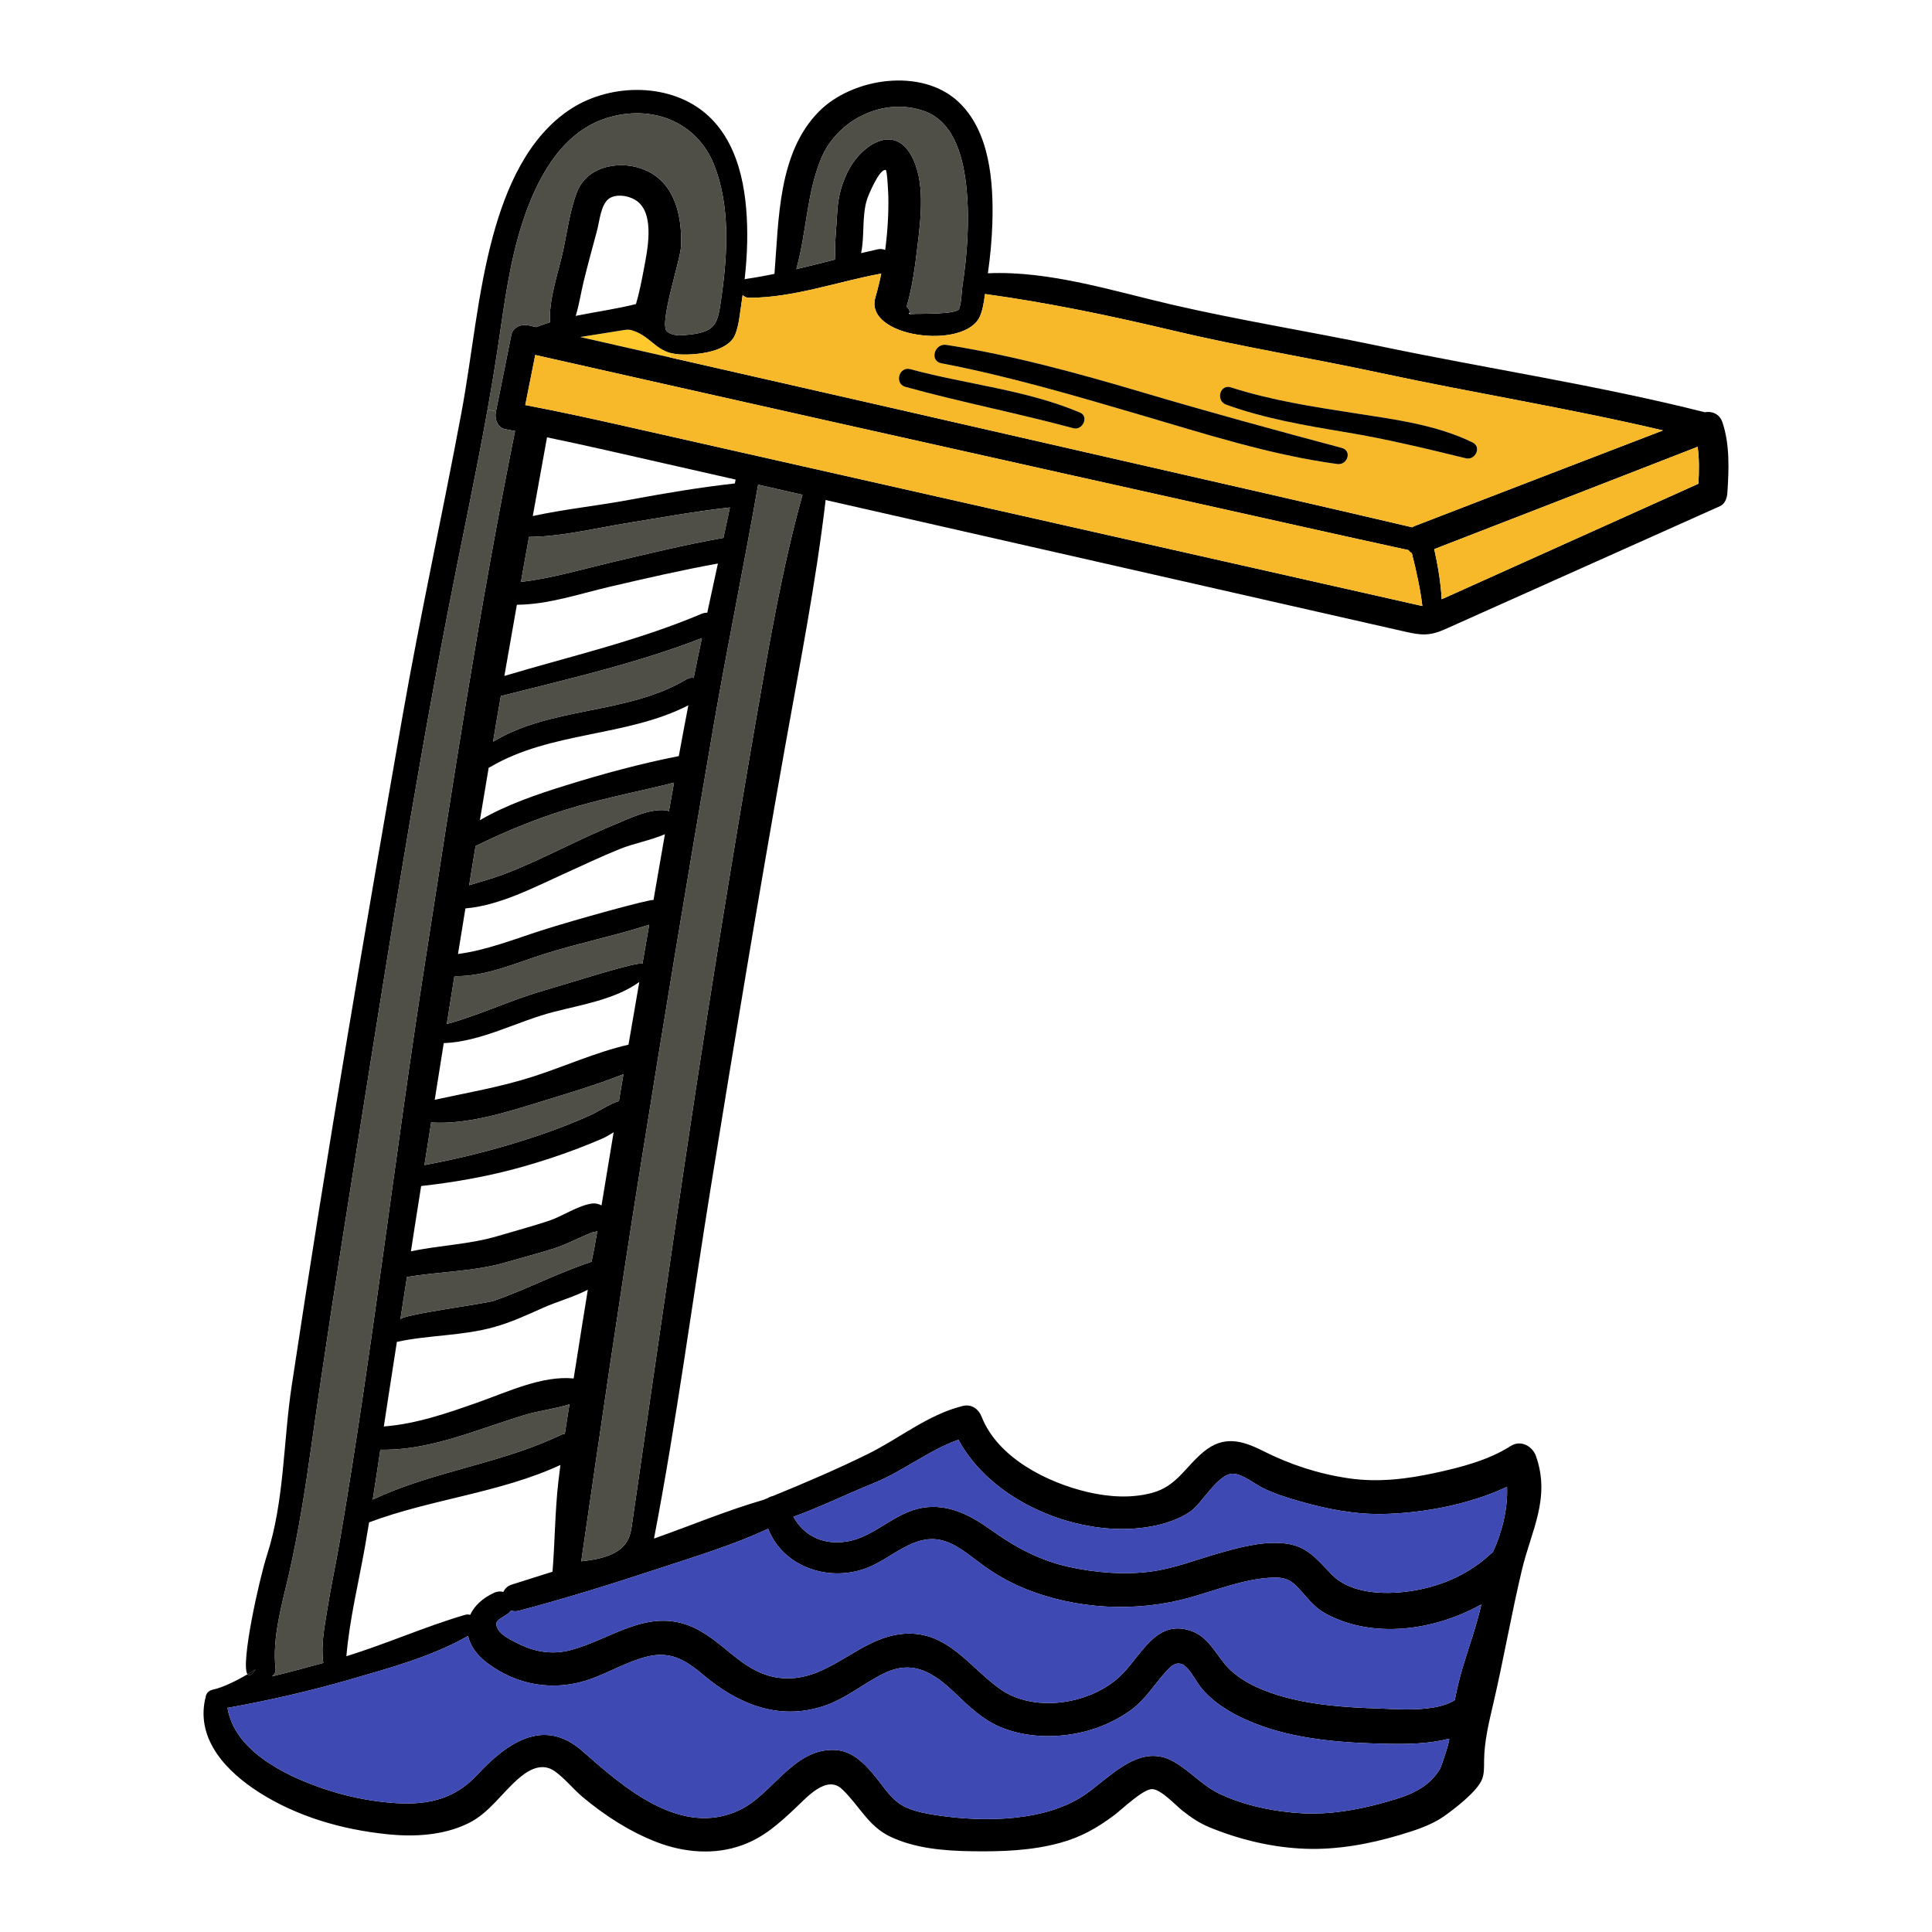 <?xml version="1.0" encoding="utf-8"?>
<!-- Designed by Vexels.com - 2020 All Rights Reserved - https://vexels.com/terms-and-conditions/  -->
<svg version="1.1" id="Capa_1" xmlns="http://www.w3.org/2000/svg" xmlns:xlink="http://www.w3.org/1999/xlink" x="0px" y="0px"
	 viewBox="0 0 1200 1200" enable-background="new 0 0 1200 1200" xml:space="preserve">
<g>
	<g id="XMLID_9_">
		<g>
			<path fill="#FFC92E" d="M416.791,219.306l-0.625,2.693c-18.608-4.207-37.191-8.438-55.799-12.67
				c8.847-1.394,17.718-2.813,26.589-4.231c1.731-0.264,3.534-0.553,5.241-0.048C403.328,208.319,406.333,216.541,416.791,219.306z"
				/>
			<path d="M1069.769,262.147c4.76,13.776,4.087,29.955,3.101,44.332c-0.216,3.005-1.539,6.587-4.544,7.909
				c-56.929,25.459-113.858,50.943-170.763,76.426c-9.833,4.4-15.146,3.726-25.267,1.418c-19.425-4.4-38.826-8.823-58.227-13.223
				c-66.954-15.218-133.909-30.436-200.863-45.63c-33.465-7.621-66.93-15.218-100.395-22.815
				c-6.058,51.808-16.204,102.775-25.339,154.103c-16.107,90.539-31.181,181.245-45.87,272.024
				c-11.78,72.892-21.469,146.41-35.388,218.942c22.478-7.934,44.957-17.358,67.868-24.017c0.986-0.385,1.995-0.793,3.005-1.202
				c0.865-0.601,1.875-0.986,2.933-1.202c19.93-8.126,39.812-16.636,59.069-26.133c19.81-9.761,36.999-24.305,58.78-29.787
				c5.529-1.394,9.929,1.803,11.876,6.755c10.121,25.58,40.774,40.846,65.969,46.736c13.006,3.029,27.022,3.967,40.004,0.433
				c15.242-4.159,20.531-16.18,32.047-25.628c12.237-10.001,23.584-7.02,36.615-0.433c16.853,8.487,34.427,14.28,53.203,17.021
				c18.367,2.717,36.278,0.505,54.309-3.438c15.987-3.486,32.624-7.789,46.568-16.66c6.154-3.895,13.391,0.168,15.555,6.323
				c9.232,26.109-2.885,46.231-8.703,70.609c-6.539,27.407-11.54,56.472-18.079,84.36c-2.645,11.227-5.289,22.55-5.433,34.066
				c-0.048,4.327,0.216,8.847-1.707,12.694c-3.654,7.333-16.276,17.069-23.031,21.877c-8.054,5.674-18.007,8.823-27.359,11.636
				c-18.872,5.674-39.235,9.4-58.997,8.655c-20.339-0.745-40.822-5.65-59.598-13.391c-6.251-2.572-11.251-6.034-16.54-10.169
				c-4.303-3.366-13.126-13.102-18.752-13.487c-5.602-0.361-18.872,12.525-23.584,16.059c-10.602,7.958-20.723,13.728-33.657,17.286
				c-17.814,4.928-36.759,5.529-55.126,5.241c-17.045-0.264-35.364-1.731-50.919-9.28c-13.391-6.491-19.113-19.497-29.498-29.282
				c-9.713-9.16-22.07,5.289-29.306,12.069c-10.169,9.496-19.401,17.886-32.744,22.719c-17.286,6.275-36.206,4.616-53.155-1.923
				c-16.781-6.515-31.999-16.372-45.798-27.864c-5.962-4.976-11.035-11.516-17.31-16.035c-7.381-5.313-15.026-1.851-21.517,3.486
				c-11.275,9.304-18.848,22.142-32.335,28.753c-15.531,7.621-33.73,8.535-50.654,6.756c-27.695-2.885-55.391-10.794-79.047-25.82
				c-19.882-12.622-39.211-32.335-33.826-57.771c0.096-0.409,0.216-0.769,0.361-1.13c0.12-2.308,1.515-4.424,4.592-5.073
				c6.78-1.418,15.867-6.251,21.445-9.496c0.938,1.25,2.548,0.457,5.073-3.077c0,0-2.019,1.298-5.073,3.077
				c-4.472-5.938,7.14-58.684,12.093-74.046c10.842-33.633,10.049-69.983,15.314-104.939
				c10.939-72.556,22.575-145.015,34.691-217.379c11.059-66.065,22.478-132.033,34.042-198.002
				c11.083-63.252,24.906-125.951,36.687-189.059c6.756-36.278,9.857-73.782,19.497-109.483
				c8.078-29.859,21.661-62.002,48.635-79.48c25.051-16.204,62.987-16.42,85.466,4.592c20.771,19.401,24.402,51.424,23.921,78.278
				c-0.144,7.717-0.721,15.41-1.587,23.055c0.385-0.12,0.769-0.24,1.202-0.288c5.842-0.841,11.612-1.923,17.334-3.077
				c2.717-33.706,2.164-75.2,27.671-100.9c20.771-20.916,63.444-27.311,86.283-6.251c19.906,18.343,22.142,50.101,21.396,75.393
				c-0.313,10.506-1.322,20.964-2.789,31.374c38.129-1.731,78.085,11.107,114.58,19.545c42.432,9.809,85.49,16.636,128.115,25.556
				c67.243,14.088,135.928,24.378,202.594,41.206C1063.134,255.247,1067.99,256.93,1069.769,262.147z M1054.911,300.445
				c0.433-7.549,0.577-15.434-0.481-22.935c-54.525,21.228-109.05,42.456-163.599,63.564c2.26,10.241,4.063,20.675,4.616,31.133
				C948.602,348.31,1001.757,324.389,1054.911,300.445z M1032.914,267.34c-58.299-13.751-117.873-23.272-176.341-35.845
				c-42.697-9.16-85.899-16.132-128.355-26.253c-38.85-9.232-76.979-17.189-116.431-22.623c-0.601,4.736-1.346,9.713-3.053,13.727
				c-9.136,21.372-72.219,13.319-65.031-11.588c1.394-4.784,2.62-9.761,3.654-14.833c-27.19,5.001-54.237,14.978-82.052,15.05
				c-1.683,0-3.053-0.697-4.039-1.755c-0.216,1.611-0.433,3.197-0.673,4.784c-0.986,6.275-1.539,13.968-3.991,19.906
				c-4.448,10.698-23.416,12.549-33.129,12.285c-2.548-0.072-4.76-0.385-6.683-0.89c-10.458-2.765-13.463-10.987-24.594-14.256
				c-1.707-0.505-3.51-0.216-5.241,0.048c-8.871,1.418-17.742,2.837-26.589,4.231c18.608,4.231,37.191,8.462,55.799,12.67
				c93.255,21.204,186.534,42.456,279.765,63.829c60.415,13.848,120.878,27.503,181.197,41.687c0.505-0.313,1.058-0.601,1.659-0.841
				C930.139,306.815,981.538,287.078,1032.914,267.34z M927.23,964.049c5.698-12.117,9.424-27.166,8.799-40.557
				c-23.536,11.083-52.361,16.372-77.1,16.877c-17.766,0.337-35.461-3.197-52.409-8.102c-7.525-2.188-14.93-4.472-21.949-7.934
				c-5.313-2.62-12.141-8.342-18.127-8.943c-9.592-0.986-19.569,18.415-27.407,23.656c-9.16,6.13-20.483,8.943-31.326,10.097
				c-41.158,4.327-92.101-17.165-112.416-54.91c-18.512,6.587-34.331,19.569-52.554,26.95
				c-16.444,6.635-32.984,14.785-49.933,20.916c6.539,11.78,18.367,17.718,33.225,15.362c17.213-2.765,29.57-18.247,47.313-21.012
				c16.059-2.5,29.643,4.832,42.288,13.872c14.978,10.722,30.051,18.848,48.202,22.887c16.396,3.63,34.763,5.145,51.472,2.837
				c13.944-1.899,27.527-7.236,41.014-11.107c12.79-3.63,26.589-7.501,40.028-6.467c15.266,1.178,20.988,9.472,30.917,19.593
				c12.573,12.814,35.821,12.646,52.337,9.616c17.406-3.149,33.585-10.626,46.519-22.743
				C926.484,964.602,926.845,964.313,927.23,964.049z M908.718,1034.97c3.823-12.67,8.462-25.411,11.347-38.418
				c-29.234,16.276-67.098,21.541-96.38,5.866c-8.318-4.472-12.165-10.963-18.56-17.382c-5.025-5.049-9.809-5.529-16.757-5.049
				c-16.612,1.13-32.864,7.645-48.779,12.141c-33.537,9.544-71.33,7.669-103.689-5.65c-9.4-3.895-17.911-8.847-26.133-14.833
				c-7.405-5.409-14.881-12.141-23.873-14.689c-18.103-5.169-32.239,11.419-48.058,17.165c-24.378,8.895-51.929-1.755-60.728-24.594
				c-22.022,10.29-46.207,17.526-68.926,25.027c-28.392,9.376-56.929,18.247-85.826,25.892c-1.899,0.505-3.558,0.385-5.001-0.12
				c-0.625,0.914-1.466,1.755-2.596,2.476c-5.626,3.558-8.03,4.255-5.481,9.063c2.116,3.919,8.078,6.707,11.9,8.679
				c10.794,5.529,21.877,7.453,33.73,4.231c24.161-6.587,46.207-25.075,72.436-15.338c22.118,8.198,33.585,31.157,58.925,32.912
				c29.162,2.043,47.217-25.676,75.393-27.599c26.493-1.827,39.956,20.002,58.804,33.826c21.276,15.578,55.895,10.241,74.768-7.02
				c13.247-12.093,22.19-36.446,44.692-28.561c10.073,3.558,14.617,13.078,21.012,20.771c7.934,9.568,21.012,15.482,32.648,19.065
				c20.146,6.251,42.168,7.669,63.156,8.366c11.419,0.361,34.932,2.452,46.832-5.241
				C904.944,1048.89,906.626,1041.87,908.718,1034.97z M894.414,1098.679c0.817-1.346,6.707-19.016,5.578-18.728
				c-12.117,3.149-25.508,3.39-37.384,3.173c-25.748-0.433-53.996-2.26-78.326-10.866c-13.848-4.904-28.489-12.213-38.033-23.704
				c-5.794-6.972-10.746-21.877-20.339-12.093c-8.559,8.751-13.8,18.824-24.017,26.084c-11.54,8.222-25.195,13.295-39.211,15.05
				c-13.776,1.755-28.585,0.505-41.447-4.928c-10.867-4.592-19.281-12.622-27.647-20.675
				c-13.174-12.646-26.229-21.613-44.596-12.598c-12.886,6.323-23.632,15.771-37.504,20.315c-28.32,9.232-53.515-1.491-75.08-19.714
				c-10.554-8.919-20.002-14.593-34.331-11.083c-12.261,3.005-23.272,9.665-35.1,13.92c-22.478,8.054-45.918,4.207-64.839-10.29
				c-6.371-4.88-10.121-10.626-11.444-16.42c-22.214,12.742-48.851,19.954-73.205,26.998c-25.051,7.26-50.486,13.078-76.186,17.67
				c4.327,26.181,34.451,41.254,57.049,49.284c15.314,5.457,31.83,8.967,48.034,9.905c19.978,1.154,36.254-2.765,50.029-17.598
				c18.247-19.641,41.134-36.013,65.199-14.881c25.387,22.334,60.92,53.9,97.39,36.927c20.675-9.616,33.321-37.985,58.78-37.528
				c11.876,0.216,19.882,9.088,26.782,17.694c4.087,5.097,7.958,11.059,13.223,15.026c6.491,4.904,16.18,6.659,24.113,7.861
				c29.162,4.424,68.541,4.207,93.255-13.679c15.651-11.299,33.129-31.085,53.539-19.81c10.073,5.578,17.886,14.833,28.248,19.882
				c15.434,7.501,34.715,11.468,51.784,12.381c17.286,0.914,34.547-2.068,51.159-6.731c9.64-2.717,18.728-5.433,26.036-11.203
				C889.125,1105.795,892.01,1102.646,894.414,1098.679z M689.68,332.708c64.598,14.569,129.172,29.138,193.771,43.707
				c-1.322-10.987-3.799-22.046-6.515-32.792c-0.841-0.505-1.539-1.178-2.14-1.947c-21.132-4.592-42.216-9.256-63.324-13.968
				c-99.794-22.214-199.565-44.476-299.335-66.81c-59.91-13.415-119.796-26.902-179.683-40.413
				c-2.068,10.362-4.135,20.723-6.203,31.109c22.022,4.159,43.779,8.967,65.656,13.92
				C491.174,287.919,590.439,310.325,689.68,332.708z M597.747,177.98c3.005-19.93,4.52-40.485,2.596-60.583
				c-1.731-17.983-6.996-41.495-26.181-48.347c-25.411-9.112-54.188,5.433-64.141,29.378c-9.015,21.781-9.039,46.111-15.41,68.733
				c8.102-1.899,16.18-3.967,24.281-6.01c-0.721-9.28,0.673-19.642,1.082-28.729c0.457-9.953,2.885-19.329,7.789-28.056
				c8.03-14.28,27.311-27.455,38.225-7.861c8.823,15.771,6.01,38.586,3.967,55.655c-1.515,12.598-3.173,25.748-6.731,37.961
				c-0.048,0.144-0.096,0.24-0.144,0.361c1.25,0.938,2.068,2.38,2.019,4.207c-0.144-0.914-1.154,0.096-0.024,0.361
				c-0.048,0.457-0.12,0.914-0.289,1.394c0.216-0.625,0.289-1.058,0.313-1.394c0.313,0.072,0.793,0.096,1.491,0
				c2.813-0.385,29.45,0.649,29.258-3.726C597.242,187.476,597.218,181.393,597.747,177.98z M549.81,155.237
				c1.491-11.203,2.164-22.526,1.947-33.177c-0.024-1.635-0.697-16.18-1.563-16.444c-3.967-1.154-10.987,16.059-11.612,18.031
				c-3.39,10.53-1.442,22.767-3.75,33.585c3.414-0.817,6.876-1.611,10.338-2.38C546.925,154.492,548.463,154.684,549.81,155.237z
				 M498.434,307.32c-9.184-2.092-18.367-4.183-27.551-6.275c-8.727,50.102-19.065,99.915-27.695,150.016
				c-15.867,91.909-31.061,183.914-45.75,275.991c-12.886,80.802-24.642,161.724-36.398,242.694
				c11.323-1.226,24.594-3.774,29.33-14.112c1.298-2.861,1.755-5.986,2.212-9.063c17.454-119.893,34.379-240.002,53.636-359.485
				c7.741-47.89,15.675-95.755,23.969-143.549C478.167,397.715,486.005,352.157,498.434,307.32z M456.434,300.276
				c0.168-0.793,0.337-1.587,0.481-2.404c-15.074-3.414-30.171-6.852-45.245-10.266c-23.969-5.433-47.866-11.011-71.907-15.963
				c-2.957,16.276-5.89,32.576-8.847,48.875c19.834-4.303,40.629-6.419,60.487-10.145
				C412.968,306.359,434.629,302.704,456.434,300.276z M449.342,334.078c1.37-6.299,2.693-12.598,4.015-18.872
				c-21.853,2.428-43.466,6.371-65.151,9.905c-19.161,3.149-39.932,8.246-59.622,8.366c-1.683,9.328-3.366,18.632-5.025,27.96
				c18.728-2.188,36.566-7.477,55.006-11.876C402.053,343.983,425.59,338.285,449.342,334.078z M448.308,183.028
				c3.654-26.205,5.169-55.655-4.808-80.682c-10.842-27.142-39.115-37.672-66.618-29.042c-28.729,8.991-43.923,38.73-52.53,65.464
				c-7.693,23.921-10.939,48.683-14.593,73.469c-2.068,14.088-4.424,28.128-6.924,42.144c-7.525,42.048-16.588,83.831-24.69,125.759
				c-22.214,114.724-40.124,230.505-58.54,345.902c-9.136,57.362-18.127,114.772-26.229,172.302
				c-3.75,26.589-7.91,52.914-13.848,79.119c-4.279,18.8-10.554,39.572-8.366,58.997c0.264,2.188-0.769,3.798-2.308,4.784
				c10.698-2.596,21.348-5.409,31.951-8.366c-1.515-10.506,0.625-21.517,2.26-31.951c2.356-14.905,5.578-29.667,8.126-44.548
				c20.483-119.82,34.331-241.011,53.203-361.144c16.973-109.315,33.609-219.014,55.511-327.511
				c-1.995-0.385-3.967-0.769-5.986-1.13c-4.784-0.865-6.804-6.299-5.962-10.53c0.048-0.216,0.072-0.409,0.12-0.625
				c3.173-15.795,6.347-31.638,9.52-47.433c0.938-4.688,6.251-6.924,10.482-5.962c1.683,0.385,3.366,0.769,5.025,1.13
				c2.813-1.106,5.626-2.116,8.511-3.005c-0.865-14.545,5.481-31.566,8.39-45.558c2.38-11.516,4.135-24.305,8.366-35.316
				c6.443-16.829,28.104-20.218,43.009-13.391c18.031,8.222,22.238,28.513,21.685,46.519c-0.264,9.039-14.088,49.02-8.727,53.515
				c2.837,2.356,6.876,2.476,10.554,2.212C445.447,206.588,445.76,201.444,448.308,183.028z M439.293,380.573
				c2.188-10.193,4.4-20.387,6.611-30.556c-22.406,4.039-44.716,9.208-66.882,14.352c-18.656,4.327-38.49,11.179-57.987,11.251
				c-2.62,14.737-5.217,29.474-7.765,44.211c40.966-12.213,82.893-21.805,122.393-38.538
				C436.961,380.742,438.187,380.549,439.293,380.573z M430.855,421.034c1.659-8.246,3.342-16.492,5.097-24.714
				c-40.004,15.555-82.1,25.171-123.619,35.725c-0.433,0.096-0.841,0.144-1.226,0.168c-0.841,4.832-1.683,9.664-2.5,14.497
				c-0.793,4.664-1.563,9.328-2.356,13.992c35.965-21.925,83.543-16.901,119.965-38.682
				C427.825,421.058,429.412,420.818,430.855,421.034z M421.623,469.621c1.923-10.53,3.895-21.036,5.914-31.542
				c-38.658,19.786-85.105,16.011-122.994,38.297c-0.337,0.192-0.673,0.337-1.01,0.457c-1.827,10.867-3.654,21.733-5.457,32.6
				c16.564-9.664,35.677-16.132,53.563-21.685C374.526,480.632,398.087,474.237,421.623,469.621z M415.492,503.856
				c1.034-5.914,2.092-11.828,3.149-17.742c-19.738,5.025-39.788,8.847-59.405,14.473c-22.31,6.371-43.13,14.713-63.853,24.931
				c-1.346,8.102-2.645,16.204-3.967,24.305c8.222-2.476,16.492-4.784,24.546-7.982c12.045-4.76,23.753-10.41,35.461-15.963
				c10.241-4.88,20.483-9.713,30.989-14.016c9.232-3.798,20.603-9.496,30.772-8.607
				C414.002,503.327,414.771,503.543,415.492,503.856z M405.9,559.006c2.356-13.607,4.736-27.238,7.092-40.87
				c-8.895,3.847-19.209,5.65-28.176,9.256c-11.732,4.736-23.176,10.217-34.715,15.434c-18.632,8.438-39.98,19.666-61.016,21.397
				c-1.539,9.424-3.077,18.872-4.616,28.32c17.959-2.38,34.547-9.088,51.808-14.617C357.049,571.243,404.073,558.309,405.9,559.006z
				 M399.024,598.673c1.394-8.102,2.789-16.204,4.207-24.329c-21.421,6.948-43.466,11.347-64.911,18.127
				c-17.838,5.626-36.951,14.28-56.064,13.8c-1.611,9.905-3.173,19.834-4.736,29.739c20.243-5.433,39.091-14.665,59.237-20.483
				C355.294,610.165,396.764,596.702,399.024,598.673z M399.842,167.498c2.164-11.516,7.092-33.97-4.015-42.48
				c-4.327-3.318-12.862-5.049-17.622-1.611c-5.049,3.678-5.842,14.064-7.381,19.81c-2.837,10.506-5.698,21.012-8.294,31.566
				c-1.707,6.924-2.765,14.449-4.952,21.421c12.477-2.548,25.219-4.255,37.432-7.357C397.101,181.85,398.519,174.47,399.842,167.498
				z M390.37,648.871c2.212-12.982,4.448-25.964,6.707-38.946c-14.954,10.818-35.749,14.088-53.155,18.584
				c-22.767,5.842-44.596,18.439-68.301,19.401c-1.875,11.708-3.75,23.44-5.602,35.172c20.291-4.4,40.389-7.813,60.343-14.16
				C350.269,662.599,369.983,653.535,390.37,648.871z M384.431,683.851c0.938-5.553,1.875-11.083,2.813-16.636
				c-17.117,6.755-35.1,12.069-52.53,17.43c-20.988,6.467-44.644,13.944-66.906,12.549c-1.394,8.799-2.789,17.622-4.183,26.445
				c21.372-3.919,42.769-9.352,63.324-15.915c13.463-4.279,26.686-9.232,39.596-15.002
				C371.978,690.294,378.205,685.798,384.431,683.851z M373.613,748.714c2.5-15.146,4.976-30.292,7.525-45.438
				c-2.572,1.539-5.025,3.029-6.323,3.606c-5.121,2.236-10.314,4.327-15.53,6.347c-11.275,4.303-22.719,8.078-34.331,11.371
				c-20.988,5.962-41.879,9.64-63.372,12.069c-1.37,8.727-2.741,17.454-4.135,26.205c-0.745,4.784-1.466,9.568-2.212,14.353
				c17.862-3.799,36.494-4.255,54.188-9.568c10.458-3.125,21.012-5.914,31.374-9.352c8.607-2.837,18.055-9.52,26.854-10.77
				C369.718,747.247,371.81,747.728,373.613,748.714z M370.968,764.749c-0.673,0.216-1.394,0.409-2.188,0.577
				c-0.264,0.048-0.505,0.048-0.769,0.072c-8.126,3.149-16.059,7.573-24.45,10.217c-9.809,3.101-19.738,5.65-29.594,8.511
				c-20.194,5.842-40.87,5.529-61.208,9.087c-1.37,8.775-2.741,17.574-4.087,26.349c0.481-3.149,52.674-9.64,58.708-11.804
				c20.243-7.212,39.331-17.261,59.838-23.993c0.072-0.024,0.12-0.048,0.192-0.072C368.781,777.394,369.935,771.12,370.968,764.749z
				 M357.794,846.873c2.38-15.266,4.856-30.532,7.308-45.798c-8.751,4.544-19.281,7.405-28.032,11.323
				c-9.785,4.424-19.666,8.919-30.003,11.828c-19.666,5.553-40.677,4.928-60.559,9.232c-1.707,10.963-3.39,21.925-5.097,32.864
				c-1.034,6.563-2.019,13.126-3.005,19.69c20.363-1.563,40.028-8.462,59.189-15.242c17.622-6.227,39.499-16.564,58.708-14.569
				C356.808,853.1,357.289,849.998,357.794,846.873z M350.822,890.556c0.914-6.106,1.899-12.213,2.885-18.295
				c-9.063,2.861-19.161,3.943-28.2,6.707c-10.53,3.246-20.916,6.9-31.374,10.338c-18.944,6.251-37.913,11.516-57.891,11.131
				c-1.539,10.338-3.077,20.675-4.712,30.989c35.797-16.973,76.066-21.829,112.32-38.081c0.409-0.24,0.89-0.457,1.394-0.625
				c0.817-0.361,1.635-0.721,2.452-1.106C348.754,891.012,349.788,890.7,350.822,890.556z M346.735,920.919
				c0.409-3.678,0.865-7.357,1.346-11.011c-37.432,17.358-80.153,21.156-118.691,35.605c-0.048,0.024-0.096,0.024-0.144,0.048
				c-0.841,5.025-1.659,10.049-2.548,15.074c-4.039,22.671-9.568,45.149-11.564,68.084c24.834-7.669,48.683-18.343,73.542-25.652
				c1.25-0.385,2.38-0.361,3.366-0.048c2.5-5.433,7.453-10.29,14.833-13.703c2.068-0.962,4.063-1.034,5.794-0.529
				c0.865-1.995,2.524-3.726,5.217-4.568c8.414-2.669,16.853-5.337,25.291-8.006C344.668,957.798,344.692,939.239,346.735,920.919z"
				/>
			<path fill="#F7B92A" d="M1054.431,277.509c1.058,7.501,0.914,15.386,0.481,22.935c-53.155,23.945-106.309,47.866-159.464,71.762
				c-0.553-10.458-2.356-20.892-4.616-31.133C945.381,319.966,999.906,298.738,1054.431,277.509z"/>
			<path fill="#F7B92A" d="M856.573,231.495c58.468,12.573,118.041,22.094,176.341,35.845
				c-51.376,19.738-102.775,39.475-154.127,59.333c-0.601,0.24-1.154,0.529-1.659,0.841
				c-60.319-14.184-120.782-27.84-181.197-41.687c-93.231-21.372-186.51-42.625-279.765-63.829l0.625-2.693
				c1.923,0.505,4.135,0.817,6.683,0.89c9.713,0.264,28.681-1.587,33.129-12.285c2.452-5.938,3.005-13.631,3.991-19.906
				c0.24-1.587,0.457-3.173,0.673-4.784c0.986,1.058,2.356,1.755,4.039,1.755c27.815-0.072,54.862-10.049,82.052-15.05
				c-1.034,5.073-2.26,10.049-3.654,14.833c-7.188,24.906,55.895,32.96,65.031,11.588c1.707-4.015,2.452-8.991,3.053-13.727
				c39.451,5.433,77.58,13.391,116.431,22.623C770.674,215.363,813.876,222.335,856.573,231.495z M910.569,284.674
				c5.674,1.394,9.833-7.044,4.135-9.833c-22.526-11.035-48.635-14.352-73.157-18.175c-25.94-4.015-51.929-8.006-76.979-16.059
				c-6.9-2.236-9.64,8.342-2.957,10.746c24.137,8.727,49.236,12.934,74.455,17.141C861.333,272.701,885.735,278.615,910.569,284.674
				z M830.585,288.208c6.371,0.865,9.424-8.222,2.765-10.001c-40.966-10.963-81.74-22.046-122.393-34.114
				c-40.557-12.045-81.259-23.272-123.114-29.883c-7.381-1.154-10.698,9.977-3.149,11.419c41.519,7.958,82.1,19.906,122.609,31.782
				C747.787,269.263,788.657,282.534,830.585,288.208z M666.745,265.994c5.626,1.515,9.809-7.308,4.111-9.713
				c-33.297-14.16-70.633-17.526-105.396-26.974c-7.116-1.947-10.145,9.063-3.029,11.011
				C596.954,249.838,632.174,256.69,666.745,265.994z"/>
			<path fill="#3E49B3" d="M936.029,923.492c0.625,13.391-3.101,28.441-8.799,40.557c-0.385,0.264-0.745,0.553-1.106,0.889
				c-12.934,12.117-29.114,19.593-46.519,22.743c-16.516,3.029-39.764,3.197-52.337-9.616
				c-9.929-10.121-15.651-18.415-30.917-19.593c-13.439-1.034-27.238,2.837-40.028,6.467c-13.487,3.871-27.07,9.208-41.014,11.107
				c-16.708,2.308-35.076,0.793-51.472-2.837c-18.151-4.039-33.225-12.165-48.202-22.887c-12.646-9.039-26.229-16.372-42.288-13.872
				c-17.742,2.765-30.099,18.247-47.313,21.012c-14.857,2.356-26.686-3.582-33.225-15.362c16.949-6.13,33.489-14.28,49.933-20.916
				c18.223-7.381,34.042-20.363,52.554-26.95c20.315,37.744,71.258,59.237,112.416,54.91c10.843-1.154,22.166-3.967,31.326-10.097
				c7.837-5.241,17.814-24.642,27.407-23.656c5.986,0.601,12.814,6.323,18.127,8.943c7.02,3.462,14.425,5.746,21.949,7.934
				c16.949,4.904,34.643,8.438,52.409,8.102C883.667,939.864,912.492,934.575,936.029,923.492z"/>
			<path d="M914.704,274.841c5.698,2.789,1.539,11.227-4.135,9.833c-24.834-6.058-49.236-11.972-74.503-16.18
				c-25.219-4.207-50.318-8.414-74.455-17.141c-6.683-2.404-3.943-12.982,2.957-10.746c25.051,8.054,51.039,12.045,76.979,16.059
				C866.069,260.488,892.178,263.806,914.704,274.841z"/>
			<path fill="#3E49B3" d="M920.065,996.552c-2.885,13.006-7.525,25.748-11.347,38.418c-2.092,6.9-3.774,13.92-5.145,20.988
				c-11.9,7.693-35.412,5.602-46.832,5.241c-20.988-0.697-43.009-2.116-63.156-8.366c-11.636-3.582-24.714-9.496-32.648-19.065
				c-6.395-7.693-10.939-17.213-21.012-20.771c-22.502-7.885-31.446,16.468-44.692,28.561c-18.872,17.261-53.491,22.599-74.768,7.02
				c-18.848-13.824-32.311-35.653-58.804-33.826c-28.176,1.923-46.231,29.643-75.393,27.599
				c-25.339-1.755-36.807-24.714-58.925-32.912c-26.229-9.737-48.274,8.751-72.436,15.338c-11.852,3.221-22.935,1.298-33.73-4.231
				c-3.823-1.971-9.785-4.76-11.9-8.679c-2.548-4.808-0.144-5.505,5.481-9.063c1.13-0.721,1.971-1.563,2.596-2.476
				c1.442,0.505,3.101,0.625,5.001,0.12c28.897-7.645,57.434-16.516,85.826-25.892c22.719-7.501,46.904-14.737,68.926-25.027
				c8.799,22.839,36.35,33.489,60.728,24.594c15.819-5.746,29.955-22.334,48.058-17.165c8.991,2.548,16.468,9.28,23.873,14.689
				c8.222,5.986,16.733,10.939,26.133,14.833c32.359,13.319,70.152,15.194,103.689,5.65c15.915-4.496,32.167-11.011,48.779-12.141
				c6.948-0.481,11.732,0,16.757,5.049c6.395,6.419,10.241,12.91,18.56,17.382C852.967,1018.093,890.831,1012.828,920.065,996.552z"
				/>
			<path fill="#3E49B3" d="M899.991,1079.951c1.13-0.289-4.76,17.382-5.578,18.728c-2.404,3.967-5.289,7.116-8.487,9.641
				c-7.308,5.77-16.396,8.486-26.036,11.203c-16.612,4.664-33.874,7.645-51.159,6.731c-17.069-0.914-36.35-4.88-51.784-12.381
				c-10.362-5.049-18.175-14.304-28.248-19.882c-20.411-11.275-37.889,8.51-53.539,19.81
				c-24.714,17.886-64.093,18.103-93.255,13.679c-7.934-1.202-17.622-2.957-24.113-7.861c-5.265-3.967-9.136-9.929-13.223-15.026
				c-6.9-8.607-14.905-17.478-26.782-17.694c-25.459-0.457-38.105,27.912-58.78,37.528c-36.47,16.973-72.003-14.593-97.39-36.927
				c-24.065-21.132-46.952-4.76-65.199,14.881c-13.776,14.833-30.051,18.752-50.029,17.598c-16.204-0.938-32.72-4.448-48.034-9.905
				c-22.599-8.03-52.722-23.104-57.049-49.284c25.7-4.592,51.135-10.41,76.186-17.67c24.354-7.044,50.991-14.256,73.205-26.998
				c1.322,5.794,5.073,11.54,11.444,16.42c18.92,14.497,42.36,18.343,64.839,10.29c11.828-4.255,22.839-10.915,35.1-13.92
				c14.328-3.51,23.777,2.164,34.331,11.083c21.565,18.223,46.76,28.945,75.08,19.714c13.872-4.544,24.618-13.992,37.504-20.315
				c18.367-9.015,31.422-0.048,44.596,12.598c8.366,8.054,16.781,16.083,27.647,20.675c12.862,5.433,27.671,6.683,41.447,4.928
				c14.016-1.755,27.671-6.828,39.211-15.05c10.217-7.26,15.458-17.334,24.017-26.084c9.592-9.785,14.545,5.121,20.339,12.093
				c9.544,11.492,24.185,18.8,38.033,23.704c24.33,8.607,52.578,10.434,78.326,10.866
				C874.484,1083.341,887.874,1083.1,899.991,1079.951z"/>
			<path fill="#F7B92A" d="M883.451,376.414c-64.598-14.569-129.172-29.138-193.771-43.707
				c-99.241-22.382-198.507-44.788-297.772-67.195c-21.877-4.952-43.634-9.761-65.656-13.92c2.068-10.386,4.135-20.747,6.203-31.109
				c59.886,13.511,119.772,26.998,179.683,40.413c99.77,22.334,199.541,44.596,299.335,66.81
				c21.108,4.712,42.192,9.376,63.324,13.968c0.601,0.769,1.298,1.442,2.14,1.947C879.652,354.369,882.129,365.427,883.451,376.414z
				"/>
			<path d="M833.349,278.207c6.659,1.779,3.606,10.867-2.765,10.001c-41.928-5.674-82.797-18.944-123.282-30.797
				c-40.509-11.876-81.09-23.825-122.609-31.782c-7.549-1.442-4.231-12.573,3.149-11.419c41.855,6.611,82.557,17.838,123.114,29.883
				C751.61,256.161,792.383,267.244,833.349,278.207z"/>
			<path d="M670.856,256.281c5.698,2.404,1.515,11.227-4.111,9.713c-34.571-9.304-69.791-16.156-104.314-25.676
				c-7.116-1.947-4.087-12.958,3.029-11.011C600.224,238.755,637.559,242.121,670.856,256.281z"/>
			<path fill="#4F4F48" d="M600.344,117.396c1.923,20.098,0.409,40.653-2.596,60.583c-0.529,3.414-0.505,9.496-1.899,13.343
				c0.192,4.375-26.445,3.342-29.258,3.726c-0.697,0.096-1.178,0.072-1.491,0c0-0.144,0-0.264,0-0.361
				c0.048-1.827-0.769-3.27-2.019-4.207c0.048-0.12,0.096-0.216,0.144-0.361c3.558-12.213,5.217-25.363,6.731-37.961
				c2.044-17.069,4.856-39.884-3.967-55.655c-10.915-19.593-30.196-6.419-38.225,7.861c-4.904,8.727-7.333,18.103-7.789,28.056
				c-0.409,9.088-1.803,19.449-1.082,28.729c-8.102,2.043-16.18,4.111-24.281,6.01c6.371-22.623,6.395-46.952,15.41-68.733
				c9.953-23.945,38.73-38.49,64.141-29.378C593.348,75.901,598.613,99.414,600.344,117.396z"/>
			<path d="M565.1,194.688c0,0.096,0,0.216,0,0.361c0,0,0,0-0.024,0C565.1,194.929,565.076,194.808,565.1,194.688z"/>
			<path fill="#4F4F48" d="M470.883,301.046c9.184,2.092,18.367,4.183,27.551,6.275c-12.429,44.837-20.267,90.394-28.248,136.216
				c-8.294,47.794-16.228,95.659-23.969,143.549c-19.257,119.484-36.182,239.593-53.636,359.485
				c-0.457,3.077-0.914,6.203-2.212,9.063c-4.736,10.338-18.007,12.886-29.33,14.112c11.756-80.97,23.512-161.892,36.398-242.694
				c14.689-92.077,29.883-184.082,45.75-275.991C451.818,400.96,462.156,351.147,470.883,301.046z"/>
			<path fill="#4F4F48" d="M453.357,315.206c-1.322,6.275-2.645,12.573-4.015,18.872c-23.753,4.207-47.289,9.905-70.777,15.482
				c-18.439,4.4-36.278,9.689-55.006,11.876c1.659-9.328,3.342-18.632,5.025-27.96c19.69-0.12,40.461-5.217,59.622-8.366
				C409.891,321.577,431.504,317.634,453.357,315.206z"/>
			<path fill="#4F4F48" d="M443.5,102.347c9.977,25.027,8.462,54.477,4.808,80.682c-2.548,18.415-2.861,23.56-23.416,25.123
				c-3.678,0.264-7.717,0.144-10.554-2.212c-5.361-4.496,8.462-44.476,8.727-53.515c0.553-18.007-3.654-38.297-21.685-46.519
				c-14.905-6.828-36.566-3.438-43.009,13.391c-4.231,11.011-5.986,23.801-8.366,35.316c-2.909,13.992-9.256,31.013-8.39,45.558
				c-2.885,0.89-5.698,1.899-8.511,3.005c-1.659-0.361-3.342-0.745-5.025-1.13c-4.231-0.962-9.544,1.274-10.482,5.962
				c-3.173,15.795-6.347,31.638-9.52,47.433l-5.241-1.058c2.5-14.016,4.856-28.056,6.924-42.144
				c3.654-24.786,6.9-49.549,14.593-73.469c8.607-26.734,23.801-56.472,52.53-65.464C404.385,64.674,432.658,75.204,443.5,102.347z"
				/>
			<path fill="#4F4F48" d="M435.951,396.32c-1.755,8.222-3.438,16.468-5.097,24.714c-1.442-0.216-3.029,0.024-4.64,0.986
				c-36.422,21.781-83.999,16.757-119.965,38.682c0.793-4.664,1.563-9.328,2.356-13.992c0.817-4.832,1.659-9.664,2.5-14.497
				c0.385-0.024,0.793-0.072,1.226-0.168C353.851,421.491,395.947,411.875,435.951,396.32z"/>
			<path fill="#4F4F48" d="M418.642,486.113c-1.058,5.914-2.116,11.828-3.149,17.742c-0.721-0.313-1.491-0.529-2.308-0.601
				c-10.169-0.89-21.541,4.808-30.772,8.607c-10.506,4.303-20.747,9.136-30.989,14.016c-11.708,5.553-23.416,11.203-35.461,15.963
				c-8.054,3.197-16.324,5.505-24.546,7.982c1.322-8.102,2.62-16.204,3.967-24.305c20.723-10.217,41.543-18.56,63.853-24.931
				C378.854,494.961,398.904,491.138,418.642,486.113z"/>
			<path fill="#4F4F48" d="M403.231,574.344c-1.418,8.126-2.813,16.228-4.207,24.329c-2.26-1.971-43.731,11.492-62.266,16.853
				c-20.146,5.818-38.995,15.05-59.237,20.483c1.563-9.905,3.125-19.834,4.736-29.739c19.113,0.481,38.225-8.174,56.064-13.8
				C359.765,585.691,381.811,581.292,403.231,574.344z"/>
			<path fill="#4F4F48" d="M387.244,667.214c-0.938,5.553-1.875,11.083-2.813,16.636c-6.227,1.947-12.453,6.443-17.887,8.871
				c-12.91,5.77-26.133,10.722-39.596,15.002c-20.555,6.563-41.952,11.996-63.324,15.915c1.394-8.823,2.789-17.646,4.183-26.445
				c22.262,1.394,45.918-6.082,66.906-12.549C352.144,679.283,370.127,673.97,387.244,667.214z"/>
			<path fill="#4F4F48" d="M368.781,765.326c0.793-0.168,1.515-0.361,2.188-0.577c-1.034,6.371-2.188,12.646-3.558,18.944
				c-0.072,0.024-0.12,0.048-0.192,0.072c-20.507,6.732-39.596,16.781-59.838,23.993c-6.034,2.164-58.227,8.655-58.708,11.804
				c1.346-8.775,2.717-17.574,4.087-26.349c20.339-3.558,41.014-3.246,61.208-9.087c9.857-2.861,19.786-5.409,29.594-8.511
				c8.39-2.644,16.324-7.068,24.45-10.217C368.276,765.374,368.516,765.374,368.781,765.326z"/>
			<path fill="#4F4F48" d="M353.707,872.26c-0.986,6.082-1.971,12.189-2.885,18.295c-1.034,0.144-2.068,0.457-3.125,1.058
				c-0.817,0.385-1.635,0.745-2.452,1.106c-0.505,0.168-0.986,0.385-1.394,0.625c-36.254,16.252-76.523,21.108-112.32,38.081
				c1.635-10.314,3.173-20.651,4.712-30.989c19.978,0.385,38.946-4.88,57.891-11.131c10.458-3.438,20.844-7.092,31.374-10.338
				C334.546,876.203,344.643,875.121,353.707,872.26z"/>
			<path fill="#4F4F48" d="M313.919,266.595c2.019,0.361,3.991,0.745,5.986,1.13c-21.901,108.497-38.538,218.196-55.511,327.511
				c-18.872,120.133-32.72,241.324-53.203,361.144c-2.548,14.881-5.77,29.643-8.126,44.548c-1.635,10.434-3.774,21.445-2.26,31.951
				c-10.602,2.957-21.252,5.77-31.951,8.366c1.539-0.986,2.572-2.596,2.308-4.784c-2.188-19.425,4.087-40.197,8.366-58.997
				c5.938-26.205,10.097-52.53,13.848-79.119c8.102-57.53,17.093-114.94,26.229-172.302
				c18.415-115.397,36.326-231.178,58.54-345.902c8.102-41.928,17.165-83.711,24.69-125.759l5.241,1.058
				c-0.048,0.216-0.072,0.409-0.12,0.625C307.115,260.296,309.135,265.729,313.919,266.595z"/>
			<path d="M158.806,1036.869c-2.524,3.534-4.135,4.327-5.073,3.077C156.787,1038.167,158.806,1036.869,158.806,1036.869z"/>
		</g>
	</g>
</g>
</svg>

